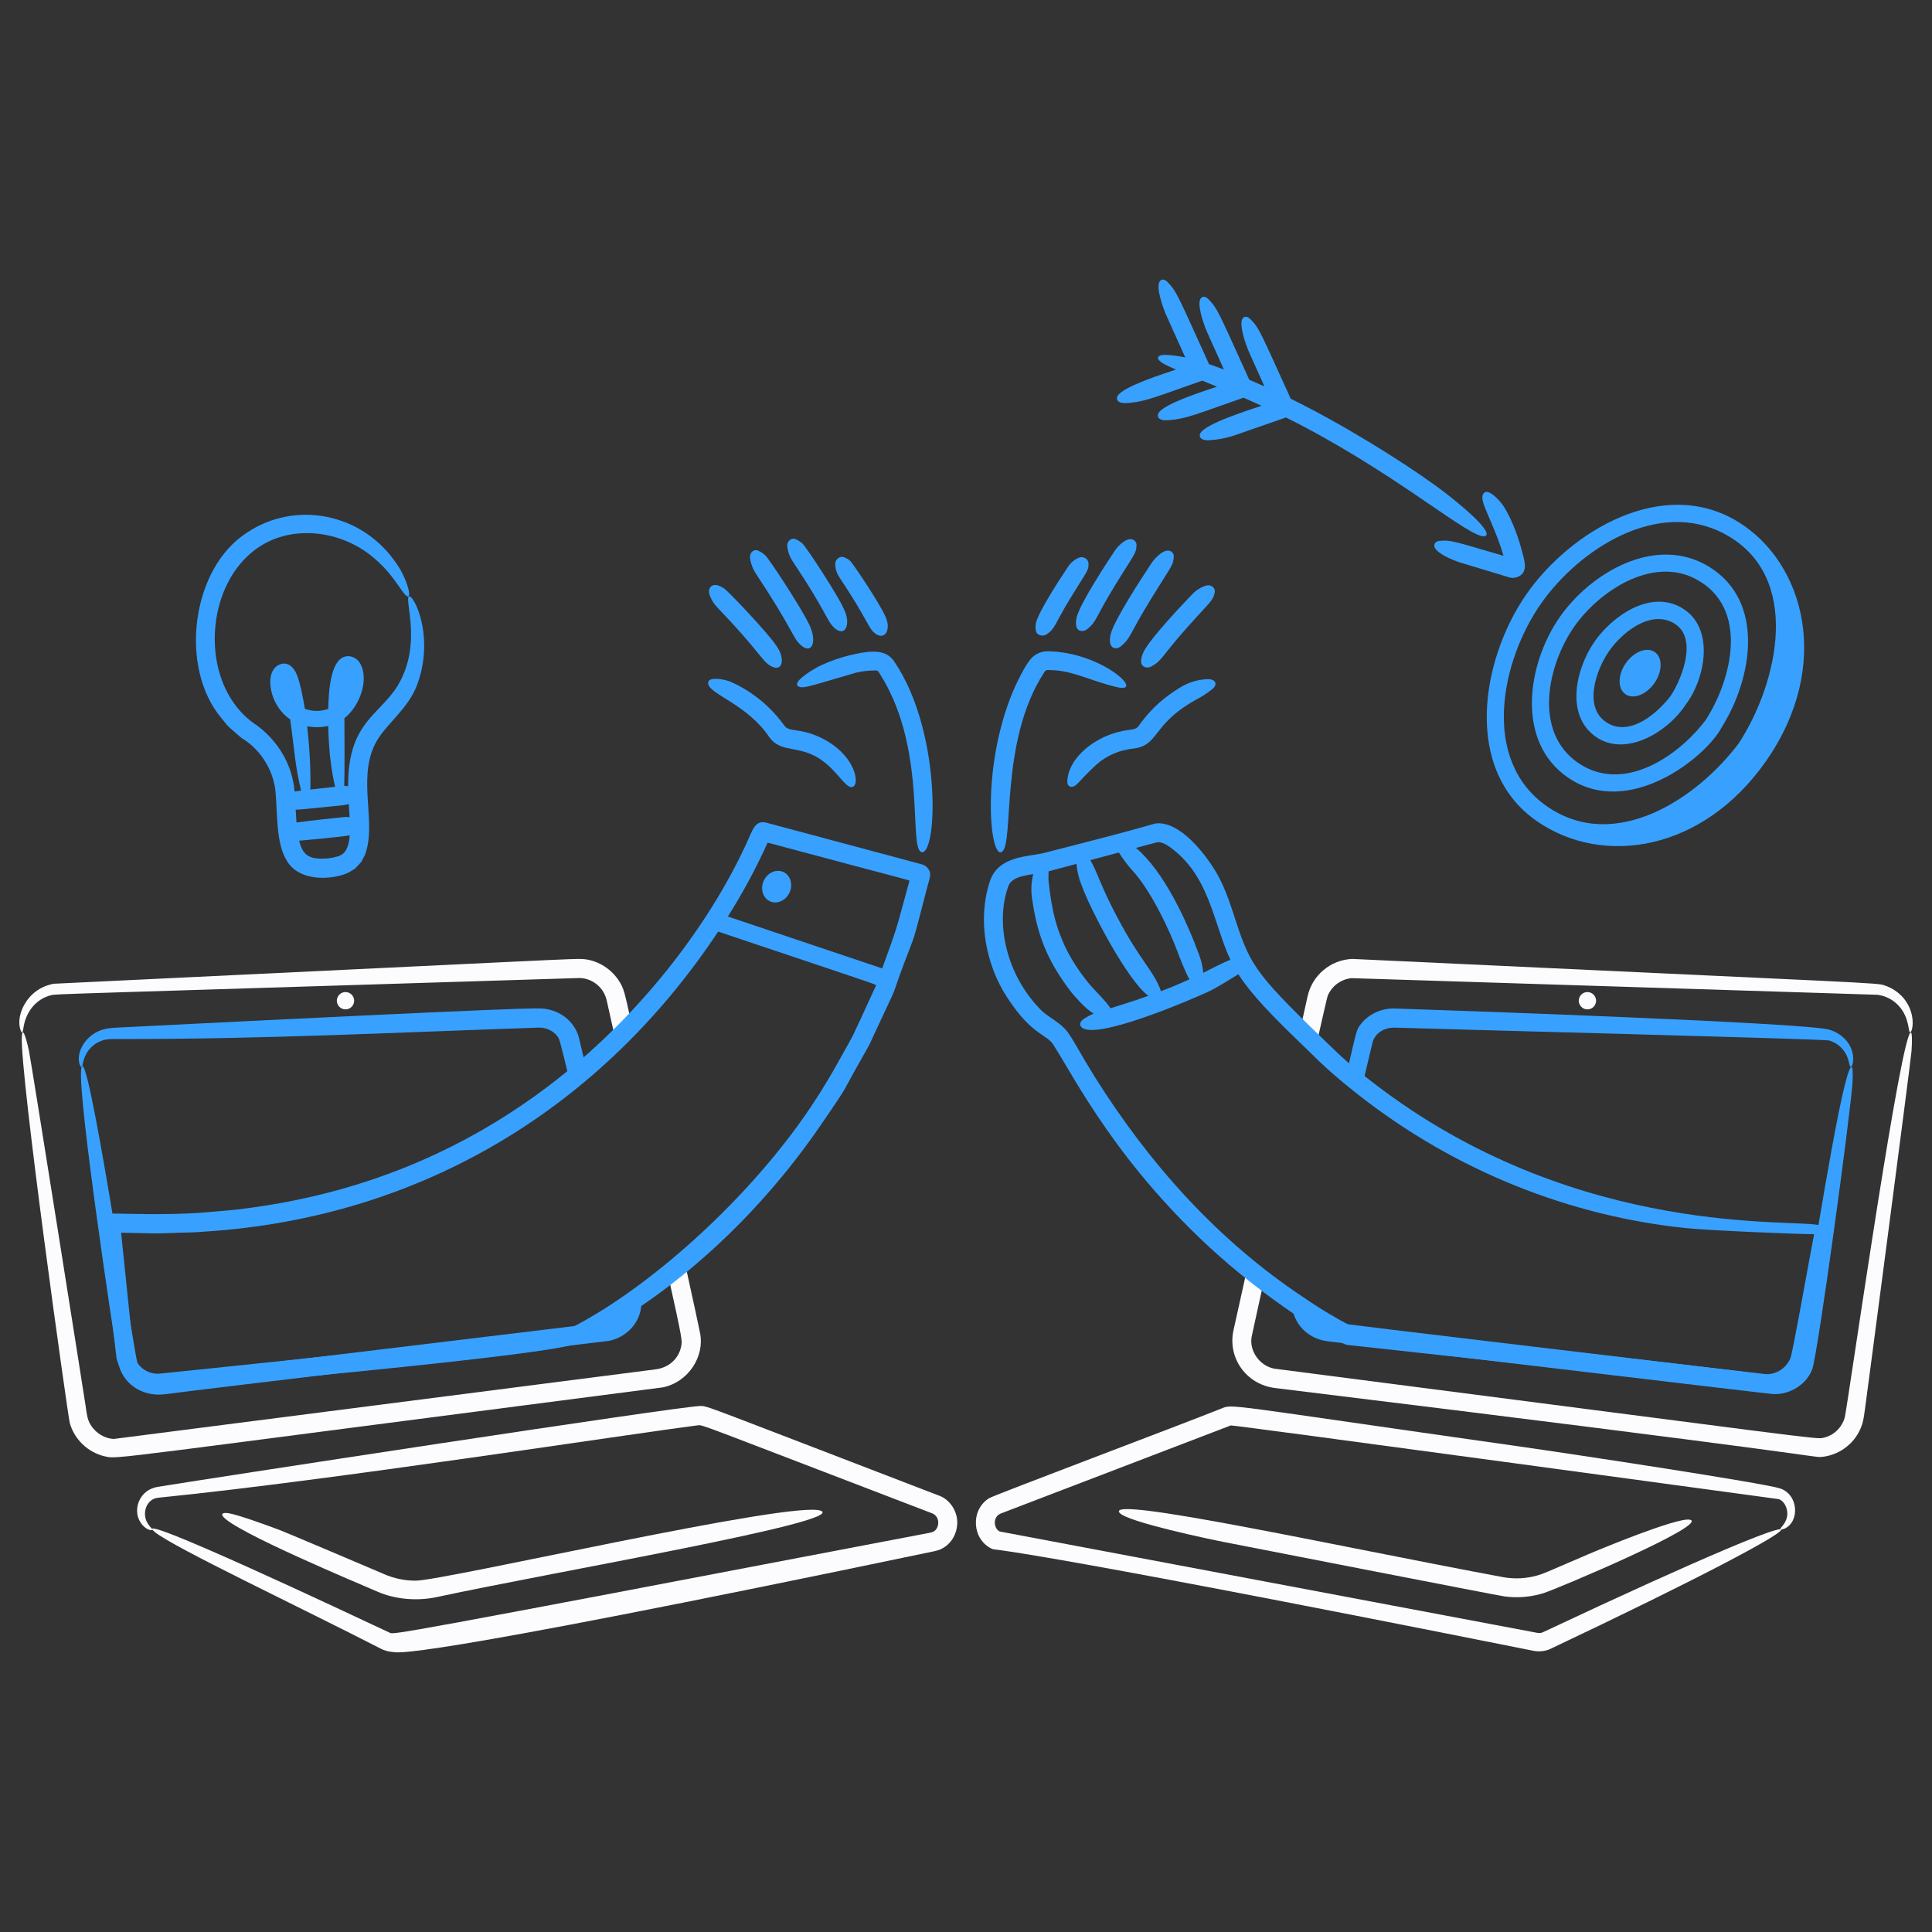 <svg id="Collaboration-4--Streamline-Brooklyn" viewBox="0 0 200 200" fill="none" xmlns="http://www.w3.org/2000/svg"><rect x="0" y="0" width="200" height="200" fill="#333333" stroke="none"/><desc>Collaboration 4 Streamline Illustration: https://streamlinehq.com</desc><g id="collaboration-4--work-collaboration"><g><path stroke-width="1" d="M179.932 54.023C172.165 49.243 162.563 54.965 157.999 61.536C153.357 68.222 151.364 79.693 159.143 85.038C165.983 89.739 176.303 88.111 182.816 78.791C189.709 68.928 186.832 58.269 179.932 54.023ZM159.554 62.446C163.502 56.835 171.629 51.577 178.529 55.273C186.675 59.636 184.031 70.737 180.013 76.921C175.7 82.689 167.171 88.339 160.155 83.479C153.21 78.668 155.412 68.33 159.554 62.444Z" fill="#38a1ff" id="vector"></path><path stroke-width="1" d="M178.226 75.296C181.355 70.328 182.832 62.242 176.87 58.638C171.384 55.321 164.651 59.279 161.429 63.932C158.142 68.681 156.834 76.724 162.317 80.495C168.607 84.821 176.63 78.354 178.226 75.296ZM163.328 78.946C158.675 75.709 160.221 68.776 162.984 64.841C165.538 61.203 171.045 57.524 175.58 59.96C181.119 62.934 179.287 70.322 176.583 74.522C173.714 78.329 168.002 82.198 163.328 78.946Z" fill="#38a1ff" id="vector_2"></path><path stroke-width="1" d="M174.109 62.935C170.828 60.992 166.883 63.786 165.04 66.457C163.16 69.18 161.966 74.072 165.246 76.304C168.361 78.424 172.731 75.709 174.528 72.909C176.499 70.301 177.596 65 174.109 62.935ZM166.376 74.826C163.819 73.253 165.25 69.272 166.595 67.365C167.822 65.627 170.417 63.434 172.747 64.268C176.006 65.435 174.221 70.07 172.974 72C171.622 73.801 168.761 76.293 166.376 74.826Z" fill="#38a1ff" id="vector_3"></path><path stroke-width="1" d="M171.307 67.504C170.49 66.933 169.146 67.446 168.305 68.65C167.465 69.853 167.445 71.291 168.262 71.862C169.079 72.434 170.423 71.921 171.264 70.717C172.105 69.513 172.124 68.076 171.307 67.504Z" fill="#38a1ff" id="vector_4"></path></g><path stroke-width="1" d="M42.245 61.952C42.202 63.186 43.481 67.173 41.133 71.038C39.245 74.055 35.988 74.843 36.039 81.395C35.904 81.365 35.766 81.352 35.627 81.356C35.699 79.997 35.646 75.708 35.654 74.346C37.274 73.081 38.263 70.255 37.24 68.608C37.009 68.234 36.522 67.903 35.97 67.926C34.183 68.048 34.028 71.59 33.979 73.389C33.194 73.665 32.338 73.66 31.556 73.375C31.423 72.521 31.081 70.641 30.705 69.794C30.198 68.649 29.395 68.457 28.676 68.935C28.377 69.202 28.4 69.164 28.187 69.53C27.61 70.795 28.231 73.248 30.043 74.477C30.521 77.939 30.519 79.067 31.165 81.846C30.9 81.88 30.67 81.91 30.495 81.938C30.263 79.15 28.769 76.686 26.583 75.086C18.915 70.095 21.648 54.329 32.65 55.225C34.886 55.42 37.006 56.309 38.713 57.767C40.124 58.959 40.789 59.987 41.615 61.147C42.923 62.985 42.337 60.202 41.117 58.453C37.58 53.076 30.558 51.77 25.549 55.151C19.815 58.828 18.498 69.096 22.925 74.345C23.206 74.668 23.439 75.034 23.765 75.319C24.846 76.263 24.922 76.342 25.068 76.433C27.187 77.74 28.416 80.046 28.538 82.182C28.727 84.282 28.568 87.3 29.696 89.109C31.139 91.568 35.125 90.965 36.291 90.204C36.459 90.095 36.638 90.006 36.789 89.883C37.676 88.94 37.304 89.356 37.773 88.505C39.018 85.288 37.034 80.85 38.754 77.171C39.745 75.051 42.222 73.544 43.214 70.805C45.192 65.343 42.329 60.642 42.244 61.95L42.245 61.952ZM31.796 75.19C32.529 75.311 33.239 75.316 33.978 75.148C34.038 77.839 34.298 79.759 34.688 81.451C34.004 81.522 33.007 81.629 32.122 81.731C32.177 80.439 32.104 77.792 31.796 75.19ZM30.609 83.801C30.873 83.835 30.655 83.84 35.304 83.379C35.339 83.376 35.779 83.322 36.109 83.24C36.116 83.35 36.172 84.252 36.191 84.606C36.024 84.57 35.853 84.56 35.683 84.577C35.515 84.593 31.897 84.963 30.692 85.149C30.658 84.7 30.63 84.251 30.608 83.802H30.609ZM35.177 88.57C35.085 88.654 34.898 88.653 34.764 88.706C34.063 88.895 33.597 88.883 33.178 88.892C31.908 88.84 31.33 88.455 30.964 87.026C31.067 87.026 35.535 86.622 36.204 86.468C36.138 87.296 35.95 88.269 35.177 88.57Z" fill="#38a1ff" id="bulb"></path><g id="computer 1"><path stroke-width="1" d="M15.554 158.065C15.389 157.862 15.171 157.58 15.07 157.191C14.838 156.296 15.274 155.307 16.151 155.082C16.335 155.046 16.647 155.015 16.931 154.986C34.414 153.22 65.07 148.458 72.243 147.549C72.769 147.482 72.308 147.402 96.509 156.664C96.562 156.697 96.625 156.715 96.675 156.748C97.374 157.205 97.198 158.327 96.581 158.572C96.459 158.652 95.895 158.739 95.437 158.828C40.431 169.349 40.761 169.214 40.359 169.026C36.382 167.161 12.972 156.117 16.016 158.59C18.017 160.216 30.946 166.315 39.456 170.688C39.737 170.833 40.202 170.987 40.598 171.006C41.183 171.035 40.935 172.24 96.761 160.574C98.358 160.241 99.145 158.801 99.094 157.48C99.052 156.393 98.329 155.257 97.277 154.853C72.576 145.368 73.262 145.538 72.484 145.548C70.291 145.575 20.466 153.237 16.319 153.92C14.518 154.217 13.827 156.036 14.375 157.282C14.7 158.022 15.274 158.345 15.547 158.385C15.829 158.447 15.831 158.336 15.558 158.064L15.554 158.065Z" fill="#fcfcff" id="vector_5"></path><path stroke-width="1" d="M84.987 156.397C82.236 155.25 46.113 163.596 43.049 163.63C41.907 163.637 40.776 163.402 39.731 162.939C38.613 162.453 29.673 158.666 29.076 158.437C27.891 157.981 24.669 156.809 23.683 156.651C23.194 156.573 22.865 156.644 23.055 156.939C24.064 158.49 37.464 164.062 39.085 164.772C40.778 165.515 43.05 165.794 45.221 165.327C57.512 162.687 87.686 157.523 84.987 156.397Z" fill="#fcfcff" id="vector_6"></path><path stroke-width="1" d="M70.85 130.516C70.287 130.988 69.718 131.452 69.141 131.908C70.691 138.871 70.623 138.797 70.518 139.359C70.295 140.542 69.353 141.564 67.868 141.755L11.77 148.96C10.889 148.916 9.953 148.419 9.388 147.51C9.048 146.965 8.986 146.416 8.866 145.565C8.757 144.791 3.203 109.682 2.982 108.699C2.638 107.169 2.317 106.31 2.26 107.282C2.039 111.05 7.023 146.546 7.22 147.284C7.671 148.982 9.107 150.381 10.908 150.774C12.243 151.066 10.963 151.067 68.619 143.619C71.32 143.054 72.938 140.375 72.475 138.018C72.291 137.084 71.669 134.223 70.849 130.516Z" fill="#fcfcff" id="vector_7"></path><path stroke-width="1" d="M2.416 106.479C2.626 104.85 3.661 103.414 5.301 103.021C5.87 102.885 5.303 102.959 60.035 101.242C61.373 101.299 62.507 102.245 62.803 103.551L63.739 107.749C64.301 107.2 64.853 106.643 65.397 106.076C64.658 102.781 64.632 102.318 63.955 101.361C63.079 100.124 61.703 99.381 60.359 99.281C59.499 99.218 59.243 99.265 5.551 101.838C5.215 101.903 4.886 102.002 4.571 102.135C2.532 103.004 1.614 105.351 2.15 106.691C2.272 106.992 2.356 106.944 2.416 106.479Z" fill="#fcfcff" id="vector_8"></path><path stroke-width="1" d="M59.889 107.268C59.394 105.703 57.998 104.622 56.359 104.426C55.76 104.354 55.976 104.179 11.952 106.385C11.511 106.407 10.886 106.475 10.382 106.671C8.554 107.383 7.814 109.299 8.299 110.312C8.415 110.555 8.501 110.507 8.567 110.139C8.819 108.727 9.832 107.809 10.994 107.612C11.36 107.55 11.564 107.564 12.488 107.564C27.764 107.564 40.366 106.9 55.778 106.377C56.489 106.353 57.249 106.677 57.695 107.268C57.905 107.547 57.928 107.531 59.003 112.022L60.754 110.871L59.89 107.269L59.889 107.268Z" fill="#38a1ff" id="vector_9"></path><path stroke-width="1" d="M66.305 134.113L64.398 135.044C64.317 136.1 63.442 136.791 62.394 136.919C62.394 136.919 16.663 142.448 16.453 142.453C15.505 142.475 14.588 141.949 14.223 141.069C13.903 140.299 8.842 106.213 8.398 110.786C8.097 113.897 11.672 137.628 12.209 140.922C12.584 143.232 14.758 144.663 17.144 144.324C19.893 143.934 62.812 138.852 63.047 138.804C65.344 138.331 66.775 136.165 66.305 134.113V134.113Z" fill="#38a1ff" id="vector_10"></path><path stroke-width="1" d="M35.766 104.488C36.455 104.489 36.885 103.743 36.541 103.147C36.381 102.87 36.086 102.7 35.766 102.7C35.078 102.7 34.648 103.445 34.992 104.041C35.152 104.318 35.447 104.488 35.766 104.488Z" fill="#fcfcff" id="vector_11"></path><path stroke-width="1" d="M96.207 90.15C95.916 89.489 95.387 89.489 94.888 89.332L79.281 85.15C78.152 84.907 77.915 85.912 77.295 87.262C73.23 96.128 65.857 105.521 56.925 112.312C47.797 119.272 37.185 123.65 25.093 125.139C24.763 125.22 23.185 125.328 20.872 125.538C17.186 125.807 12.65 125.627 11.751 125.627C10.945 125.627 10.461 126.159 10.493 126.963C10.555 127.529 12.062 140.615 12.062 140.615C12.586 142.62 14.341 144.127 16.753 143.908C60.191 139.962 59.231 139.213 60.09 138.92C68.39 134.75 77.721 127.097 85.079 116.303C88.079 111.903 86.828 113.76 88.986 109.945C90.405 107.435 89.778 108.586 90.698 106.628C93.256 101.17 92.074 103.786 93.582 99.745C94.814 96.446 94.338 98.212 96.021 91.715C96.139 91.259 96.431 90.515 96.205 90.148V90.15ZM90.666 102.059C87.736 108.449 88.491 106.831 87.234 109.108C86.634 110.194 84.954 113.292 82.529 116.602C75.75 125.851 66.238 133.801 59.351 137.337C58.141 137.958 16.628 142.188 16.519 142.198C15.245 142.314 14.034 141.387 13.825 140.088L12.537 127.609C16.416 127.694 15.799 127.707 17.897 127.635C18.892 127.588 20.011 127.605 21.235 127.493C43.858 126.04 62.403 114.455 74.344 96.438C92.017 102.381 90.729 101.885 90.666 102.059ZM94.14 91.204C92.593 96.887 92.936 95.79 91.324 100.251L75.349 94.879C76.893 92.431 78.267 89.88 79.461 87.243L79.475 87.235C94.962 91.377 94.179 91.102 94.139 91.205Z" fill="#38a1ff" id="vector_12"></path><path stroke-width="1" d="M81.088 90.268C80.35 89.932 79.444 90.34 79.061 91.178C78.68 92.016 78.97 92.968 79.707 93.303C80.445 93.639 81.351 93.231 81.733 92.393C82.114 91.555 81.826 90.602 81.088 90.268Z" fill="#38a1ff" id="vector_13"></path><path stroke-width="1" d="M88.417 81.357C88.97 80.788 88.311 77.967 84.976 76.37C82.73 75.297 81.7 75.832 81.194 75.114C80.234 73.775 79.042 72.618 77.674 71.698C76.521 70.936 75.603 70.558 75.41 70.496C74.672 70.259 73.183 70.035 73.313 70.795C73.504 71.897 77.391 72.935 79.656 76.338C81.078 78.213 83.077 76.818 85.764 79.26C87.044 80.422 87.851 81.939 88.417 81.357Z" fill="#38a1ff" id="vector_14"></path><path stroke-width="1" d="M95.621 88.184C97.099 87.293 97.25 75.423 92.626 68.564C91.792 67.169 90.14 67.368 88.55 67.7C86.448 68.14 85.122 68.825 84.841 68.945C84.081 69.335 81.871 70.668 82.68 71.074C83.183 71.327 84.15 70.915 87.86 69.857C88.193 69.792 88.91 69.419 90.666 69.402C90.882 69.4 90.937 69.532 91.117 69.817C95.622 76.927 94.284 86.202 95.121 87.936C95.232 88.162 95.419 88.305 95.621 88.183Z" fill="#38a1ff" id="vector_15"></path><path stroke-width="1" d="M80.319 66.78C79.557 65.603 75.41 61.204 74.933 60.898C74.427 60.572 73.797 60.344 73.49 60.862C73.385 61.042 73.361 61.26 73.425 61.459C73.593 62.019 73.875 62.486 74.245 62.87C78.571 67.378 78.783 68.296 79.688 68.883C81.016 69.745 81.38 68.183 80.32 66.782L80.319 66.781Z" fill="#38a1ff" id="vector_16"></path><path stroke-width="1" d="M83.786 64.687C82.818 62.676 79.588 57.843 79.253 57.521C79.036 57.311 78.785 57.139 78.51 57.012C78.026 56.791 77.571 57.221 77.645 57.766C77.722 58.347 77.93 58.902 78.255 59.389C82.123 65.247 82.023 65.946 82.843 66.728C84.025 67.855 84.636 66.451 83.786 64.687Z" fill="#38a1ff" id="vector_17"></path><path stroke-width="1" d="M87.347 63.023C86.801 61.726 83.5 56.669 83.081 56.282C82.872 56.086 82.63 55.928 82.365 55.816C81.898 55.62 81.439 56.048 81.499 56.567C81.564 57.15 81.76 57.658 82.054 58.101C85.666 63.52 85.536 64.213 86.354 64.979C87.508 66.059 88.142 64.587 87.346 63.022Z" fill="#38a1ff" id="vector_18"></path><path stroke-width="1" d="M91.629 63.765C91.137 62.592 88.311 58.32 87.986 58.041C87.796 57.877 87.576 57.752 87.338 57.674C86.907 57.529 86.441 57.946 86.46 58.409C86.48 58.927 86.631 59.368 86.881 59.743C89.864 64.214 89.841 64.965 90.548 65.537C91.616 66.404 92.318 65.123 91.628 63.765Z" fill="#38a1ff" id="vector_19"></path></g><g id="computer 2"><path stroke-width="1" d="M184.683 158.272C186.344 157.559 186.196 154.704 184.26 154.077C182.561 153.526 163.23 150.581 156.893 149.681C126.504 145.368 127.661 145.32 126.439 145.81C122.206 147.508 102.905 154.771 102.385 155.097C100.434 156.324 100.62 159.373 102.677 160.329C103.091 160.55 102.822 159.721 158.737 170.889C159.365 171.014 160.006 170.926 160.509 170.687C191.341 156.089 193.566 153.049 159.804 168.93C159.644 169.006 159.459 169.087 159.189 169.041L103.484 158.538C102.829 158.197 102.772 157.011 103.587 156.684L127.411 147.56C127.659 147.497 184.275 155.21 184.165 155.194C184.82 155.468 185.143 156.37 184.989 157.046C184.867 157.573 184.559 157.932 184.393 158.112C184.237 158.305 184.26 158.405 184.683 158.27V158.272Z" fill="#fcfcff" id="vector_20"></path><path stroke-width="1" d="M115.924 156.634C116.837 157.584 125.364 159.368 126.657 159.62C127.442 159.774 155.052 165.172 155.77 165.265C157.104 165.438 158.46 165.326 159.747 164.935C161.168 164.497 177.072 157.766 174.932 157.319C173.641 157.05 165.609 160.383 164.386 160.909C159.83 162.866 159.807 162.905 159.095 163.104C157.963 163.419 156.775 163.476 155.618 163.27C138.669 160.123 114.049 154.682 115.924 156.634Z" fill="#fcfcff" id="vector_21"></path><path stroke-width="1" d="M136.232 108.315C136.92 105.266 137.389 103.224 137.438 103.101C137.858 102.076 138.81 101.366 139.913 101.258L194.372 102.98C195.741 103.173 196.737 104.054 197.218 105.134C197.508 105.782 197.571 106.37 197.629 106.661C197.803 107.553 198.642 105.167 197.017 103.28C196.497 102.689 195.828 102.25 195.079 102.007C194.211 101.725 195.023 101.844 139.981 99.267C137.748 99.362 135.856 100.942 135.365 103.122L134.572 106.691C135.117 107.241 135.67 107.782 136.232 108.315Z" fill="#fcfcff" id="vector_22"></path><path stroke-width="1" d="M197.589 107.246C196.12 111.32 191.226 145.764 190.965 146.752C190.763 147.513 190.061 148.55 188.759 148.838C187.963 149.014 188.733 149.016 131.883 141.678C130.305 141.348 129.291 139.748 129.58 138.331C129.671 137.887 130.152 135.685 130.836 132.579C130.26 132.136 129.691 131.685 129.129 131.224L127.698 137.674C127.043 140.567 129.024 143.325 131.979 143.686C188.445 150.596 187.718 150.869 188.45 150.826C189.929 150.739 191.444 149.899 192.304 148.468C192.905 147.469 192.94 146.663 193.066 145.83C193.182 145.057 197.812 109.814 197.879 108.809C197.983 107.244 197.919 106.329 197.589 107.246Z" fill="#fcfcff" id="vector_23"></path><path stroke-width="1" d="M190.976 107.552C190.525 107.095 189.963 106.762 189.345 106.587C186.684 105.844 148.12 104.514 144.357 104.4C143.047 104.36 141.672 104.955 140.823 106.078C140.423 106.609 140.461 106.579 139.424 111.03L140.983 112.53L142.099 107.858C142.379 106.991 143.218 106.334 144.489 106.383C146.924 106.477 188.793 107.55 189.355 107.708C190.095 107.93 190.718 108.434 191.088 109.112C191.344 109.595 191.417 110.05 191.478 110.281C191.677 111.023 192.416 109.022 190.976 107.552Z" fill="#38a1ff" id="vector_24"></path><path stroke-width="1" d="M191.45 110.746C190.324 113.374 187.694 130.35 185.927 140.615C185.735 141.731 184.696 142.56 183.188 142.352C178.639 141.724 137.516 136.944 137.082 136.753C136.506 136.55 136.046 136.108 135.817 135.542L133.778 134.286C133.46 136.531 135.078 138.579 137.47 138.853C137.47 138.853 183.136 144.307 183.607 144.32C185.393 144.369 187.045 143.244 187.6 141.748C188.186 140.167 191.591 115.135 191.772 112.015C191.844 110.763 191.761 110.024 191.451 110.747L191.45 110.746Z" fill="#38a1ff" id="vector_25"></path><path stroke-width="1" d="M164.329 102.7C163.641 102.7 163.21 103.445 163.555 104.041C163.714 104.318 164.01 104.488 164.329 104.488C165.018 104.488 165.448 103.743 165.103 103.147C164.944 102.87 164.649 102.7 164.329 102.7Z" fill="#fcfcff" id="vector_26"></path><path stroke-width="1" d="M110.93 81.448C111.469 81.428 111.618 80.907 113.389 79.253C113.473 79.192 114.003 78.635 114.991 78.154C116.254 77.541 117.272 77.518 117.646 77.443C119.721 77.023 119.486 75.339 122.497 73.245C123.867 72.292 124.303 72.301 125.512 71.32C126.104 70.842 125.836 70.26 124.945 70.308C123.934 70.359 122.952 70.669 122.096 71.21C120.666 72.125 119.334 73.103 117.884 75.133C117.451 75.738 116.922 75.332 114.99 76.012C112.803 76.783 110.638 78.656 110.493 80.768C110.485 80.889 110.478 81.011 110.512 81.128C110.565 81.312 110.715 81.455 110.931 81.447H110.93Z" fill="#38a1ff" id="vector_27"></path><path stroke-width="1" d="M103.744 88.166C104.999 87.174 103.461 76.722 108.079 69.629C108.287 69.308 108.352 69.361 108.76 69.368C111.091 69.409 112.832 70.477 115.635 71.134C118.651 71.841 114.067 67.47 108.421 67.418C107.864 67.426 107.327 67.634 106.91 68.004C106.209 68.624 105.131 70.852 104.608 72.204C101.554 80.085 102.514 89.139 103.744 88.165Z" fill="#38a1ff" id="vector_28"></path><path stroke-width="1" d="M118.581 69.073C118.781 69.129 118.994 69.102 119.174 69C120.331 68.364 120.115 68.087 122.799 65.064C125.305 62.242 125.555 62.234 125.745 61.339C125.847 60.858 125.367 60.461 124.847 60.624C124.311 60.791 123.826 61.091 123.439 61.497C122.449 62.526 118.831 66.329 118.311 67.64C118.077 68.231 117.969 68.903 118.579 69.073H118.581Z" fill="#38a1ff" id="vector_29"></path><path stroke-width="1" d="M116.037 66.902C117.105 65.997 116.843 65.767 119.101 62.086C121.281 58.533 121.457 58.559 121.508 57.632C121.531 57.362 121.365 57.112 121.107 57.029C120.483 56.808 119.571 57.743 119.206 58.294C118.363 59.567 115.296 64.225 114.972 65.672C114.623 67.236 115.57 67.297 116.037 66.902Z" fill="#38a1ff" id="vector_30"></path><path stroke-width="1" d="M111.962 65.317C112.169 65.337 112.374 65.273 112.534 65.141C113.561 64.311 113.303 64.069 115.408 60.628C117.374 57.413 117.622 57.347 117.651 56.442C117.66 56.176 117.495 55.935 117.244 55.849C116.638 55.62 115.769 56.464 115.41 57.002C114.621 58.187 111.726 62.578 111.446 63.955C111.32 64.573 111.336 65.258 111.962 65.317Z" fill="#38a1ff" id="vector_31"></path><path stroke-width="1" d="M108.352 65.662C109.276 65.027 109.054 64.798 110.832 61.88C112.566 59.034 112.715 59.079 112.679 58.298C112.659 57.863 112.126 57.543 111.68 57.736C111.234 57.925 110.853 58.239 110.583 58.642C109.931 59.622 107.419 63.409 107.225 64.568C107.174 64.877 107.181 65.345 107.346 65.55C107.544 65.796 108.018 65.892 108.352 65.662Z" fill="#38a1ff" id="vector_32"></path><path stroke-width="1" d="M188.673 127.132C188.611 126.992 188.491 126.885 188.344 126.839C185.749 126.135 163.855 128.195 143.183 112.867C141.709 111.757 139.97 110.454 138.217 108.767C130.195 101.05 129.514 100.193 127.95 95.397C127.433 93.824 126.914 92.114 125.996 90.463C124.725 88.279 122.153 85.074 119.76 85.232C119.297 85.263 119.78 85.325 108.057 88.302C106.467 88.706 103.303 88.562 102.455 91.286C101.185 95.174 102.006 99.755 104.22 103.193C106.914 107.366 108.437 106.978 109.151 108.326C111.256 111.611 115.77 120.679 126.093 129.919C132.528 135.646 138.975 139.223 139.475 139.228C183.769 144.042 182.731 144.058 183.852 143.755C185.436 143.353 186.738 142.012 186.979 140.108C187.587 135.303 188.97 127.757 188.673 127.132ZM119.778 87.194C120.217 87.111 120.764 87.44 121.123 87.7C125.239 90.669 125.588 95.537 127.37 99.355C126.227 99.817 125.348 100.324 124.558 100.71C124.506 100.077 124.365 99.454 124.139 98.86C122.831 95.3 120.499 90.215 117.594 87.775C117.653 87.76 119.726 87.199 119.778 87.194ZM115.82 88.252C116.251 88.894 116.682 89.517 117.203 90.085C119.091 92.132 120.96 96.019 121.936 98.615C121.962 98.721 122.714 100.693 123.133 101.382C122.291 101.763 121.266 102.201 120.182 102.608C119.534 100.641 118.032 99.442 115.787 95.187C113.97 91.856 113.499 89.995 112.862 89.046L115.819 88.253L115.82 88.252ZM108.548 90.199C108.771 90.146 108.58 90.197 111.444 89.427C111.495 90.181 111.674 90.918 111.958 91.611C112.831 94.107 116.763 101.579 118.879 103.085C117.581 103.546 116.272 103.976 114.953 104.374C114.49 103.65 113.632 102.839 113.105 102.252C112.965 102.094 110.984 99.914 109.915 97.204C108.77 94.528 108.614 91.512 108.547 91.179C108.516 91.02 108.554 90.528 108.548 90.199ZM185.342 140.594C184.93 141.607 183.941 142.266 182.847 142.256L139.899 137.285C138.448 136.539 136.942 135.671 134.938 134.302C126.069 128.416 118.999 120.497 113.333 111.486C111.528 108.572 111.596 108.437 110.517 106.824C109.665 105.744 108.484 105.322 107.696 104.486C104.165 100.878 103.098 95.693 104.274 92.058C104.428 91.552 104.563 91.328 104.899 91.095C105.365 90.76 106.113 90.618 106.959 90.483C106.767 91.263 106.719 92.071 106.818 92.868C107.336 96.587 108.271 99.296 110.929 102.753C111.392 103.28 112.347 104.424 113.212 104.928C112.839 105.088 112.484 105.285 112.151 105.516C111.776 105.775 111.76 106.071 111.898 106.267C113.076 107.902 123.417 103.44 125.223 102.598C125.738 102.358 127.297 101.417 128.195 100.85C129.986 103.677 133.771 107.128 135.879 109.194C137.33 110.657 138.864 111.946 140.38 113.145C150.734 121.343 162.729 125.909 174.49 127.129C177.132 127.401 185.991 127.749 187.796 127.764C187.101 131.364 185.599 139.972 185.344 140.595L185.342 140.594Z" fill="#38a1ff" id="vector_33"></path></g><g id="arrow"><path stroke-width="1" d="M153.528 51.153C153.1 51.92 154.574 53.948 155.632 57.499C155.645 57.526 155.649 57.536 155.631 57.535C150.499 56.041 150.203 55.88 149.058 55.989C148.618 56.031 148.46 56.275 148.48 56.518C148.544 57.254 150.5 58.034 151.207 58.248L156.252 59.773C156.982 59.971 157.686 59.514 157.784 59.024C158.016 58.526 157.644 57.409 157.494 56.829C157.138 55.452 156.227 53.015 155.31 51.952C154.82 51.384 153.893 50.498 153.528 51.153Z" fill="#38a1ff" id="vector_34"></path><path stroke-width="1" d="M153.893 55.255C153.812 54.213 149.689 51.055 148.732 50.358C145.084 47.703 138.915 43.876 133.617 41.276C130.39 34.196 130.379 34.011 129.467 33.065C129.114 32.699 128.824 32.748 128.667 32.927C128.162 33.502 129.01 35.806 129.326 36.508L130.894 39.998C130.373 39.764 129.85 39.535 129.324 39.312C126.231 32.525 126.081 31.988 125.126 30.997C124.774 30.631 124.484 30.679 124.326 30.858C123.82 31.432 124.668 33.736 124.984 34.439L126.699 38.254C126.188 38.06 125.674 37.873 125.157 37.694C121.992 30.75 121.846 30.215 120.888 29.22C120.541 28.859 120.249 28.901 120.087 29.082C119.582 29.656 120.43 31.96 120.746 32.663L122.694 36.996C122.206 36.897 120.82 36.668 120.299 36.757C119.983 36.806 119.779 36.969 119.916 37.195C120.157 37.608 121.183 38.008 121.742 38.255C120.62 38.641 116.301 39.982 115.696 40.978C115.484 41.328 115.7 41.764 116.523 41.729C118.518 41.641 119.804 41.019 124.451 39.405C124.961 39.614 125.472 39.822 125.986 40.027C124.722 40.463 120.538 41.758 119.934 42.754C119.724 43.101 119.934 43.54 120.761 43.505C122.76 43.417 124.098 42.775 128.736 41.165C129.293 41.409 129.92 41.69 130.597 42.003C129.246 42.469 124.88 43.82 124.274 44.824C124.063 45.173 124.276 45.61 125.102 45.575C126.067 45.527 127.021 45.341 127.934 45.02L133.124 43.217C143.734 48.508 151.156 54.923 153.354 55.488C153.659 55.567 153.912 55.514 153.891 55.253L153.893 55.255Z" fill="#38a1ff" id="vector_35"></path></g></g></svg>